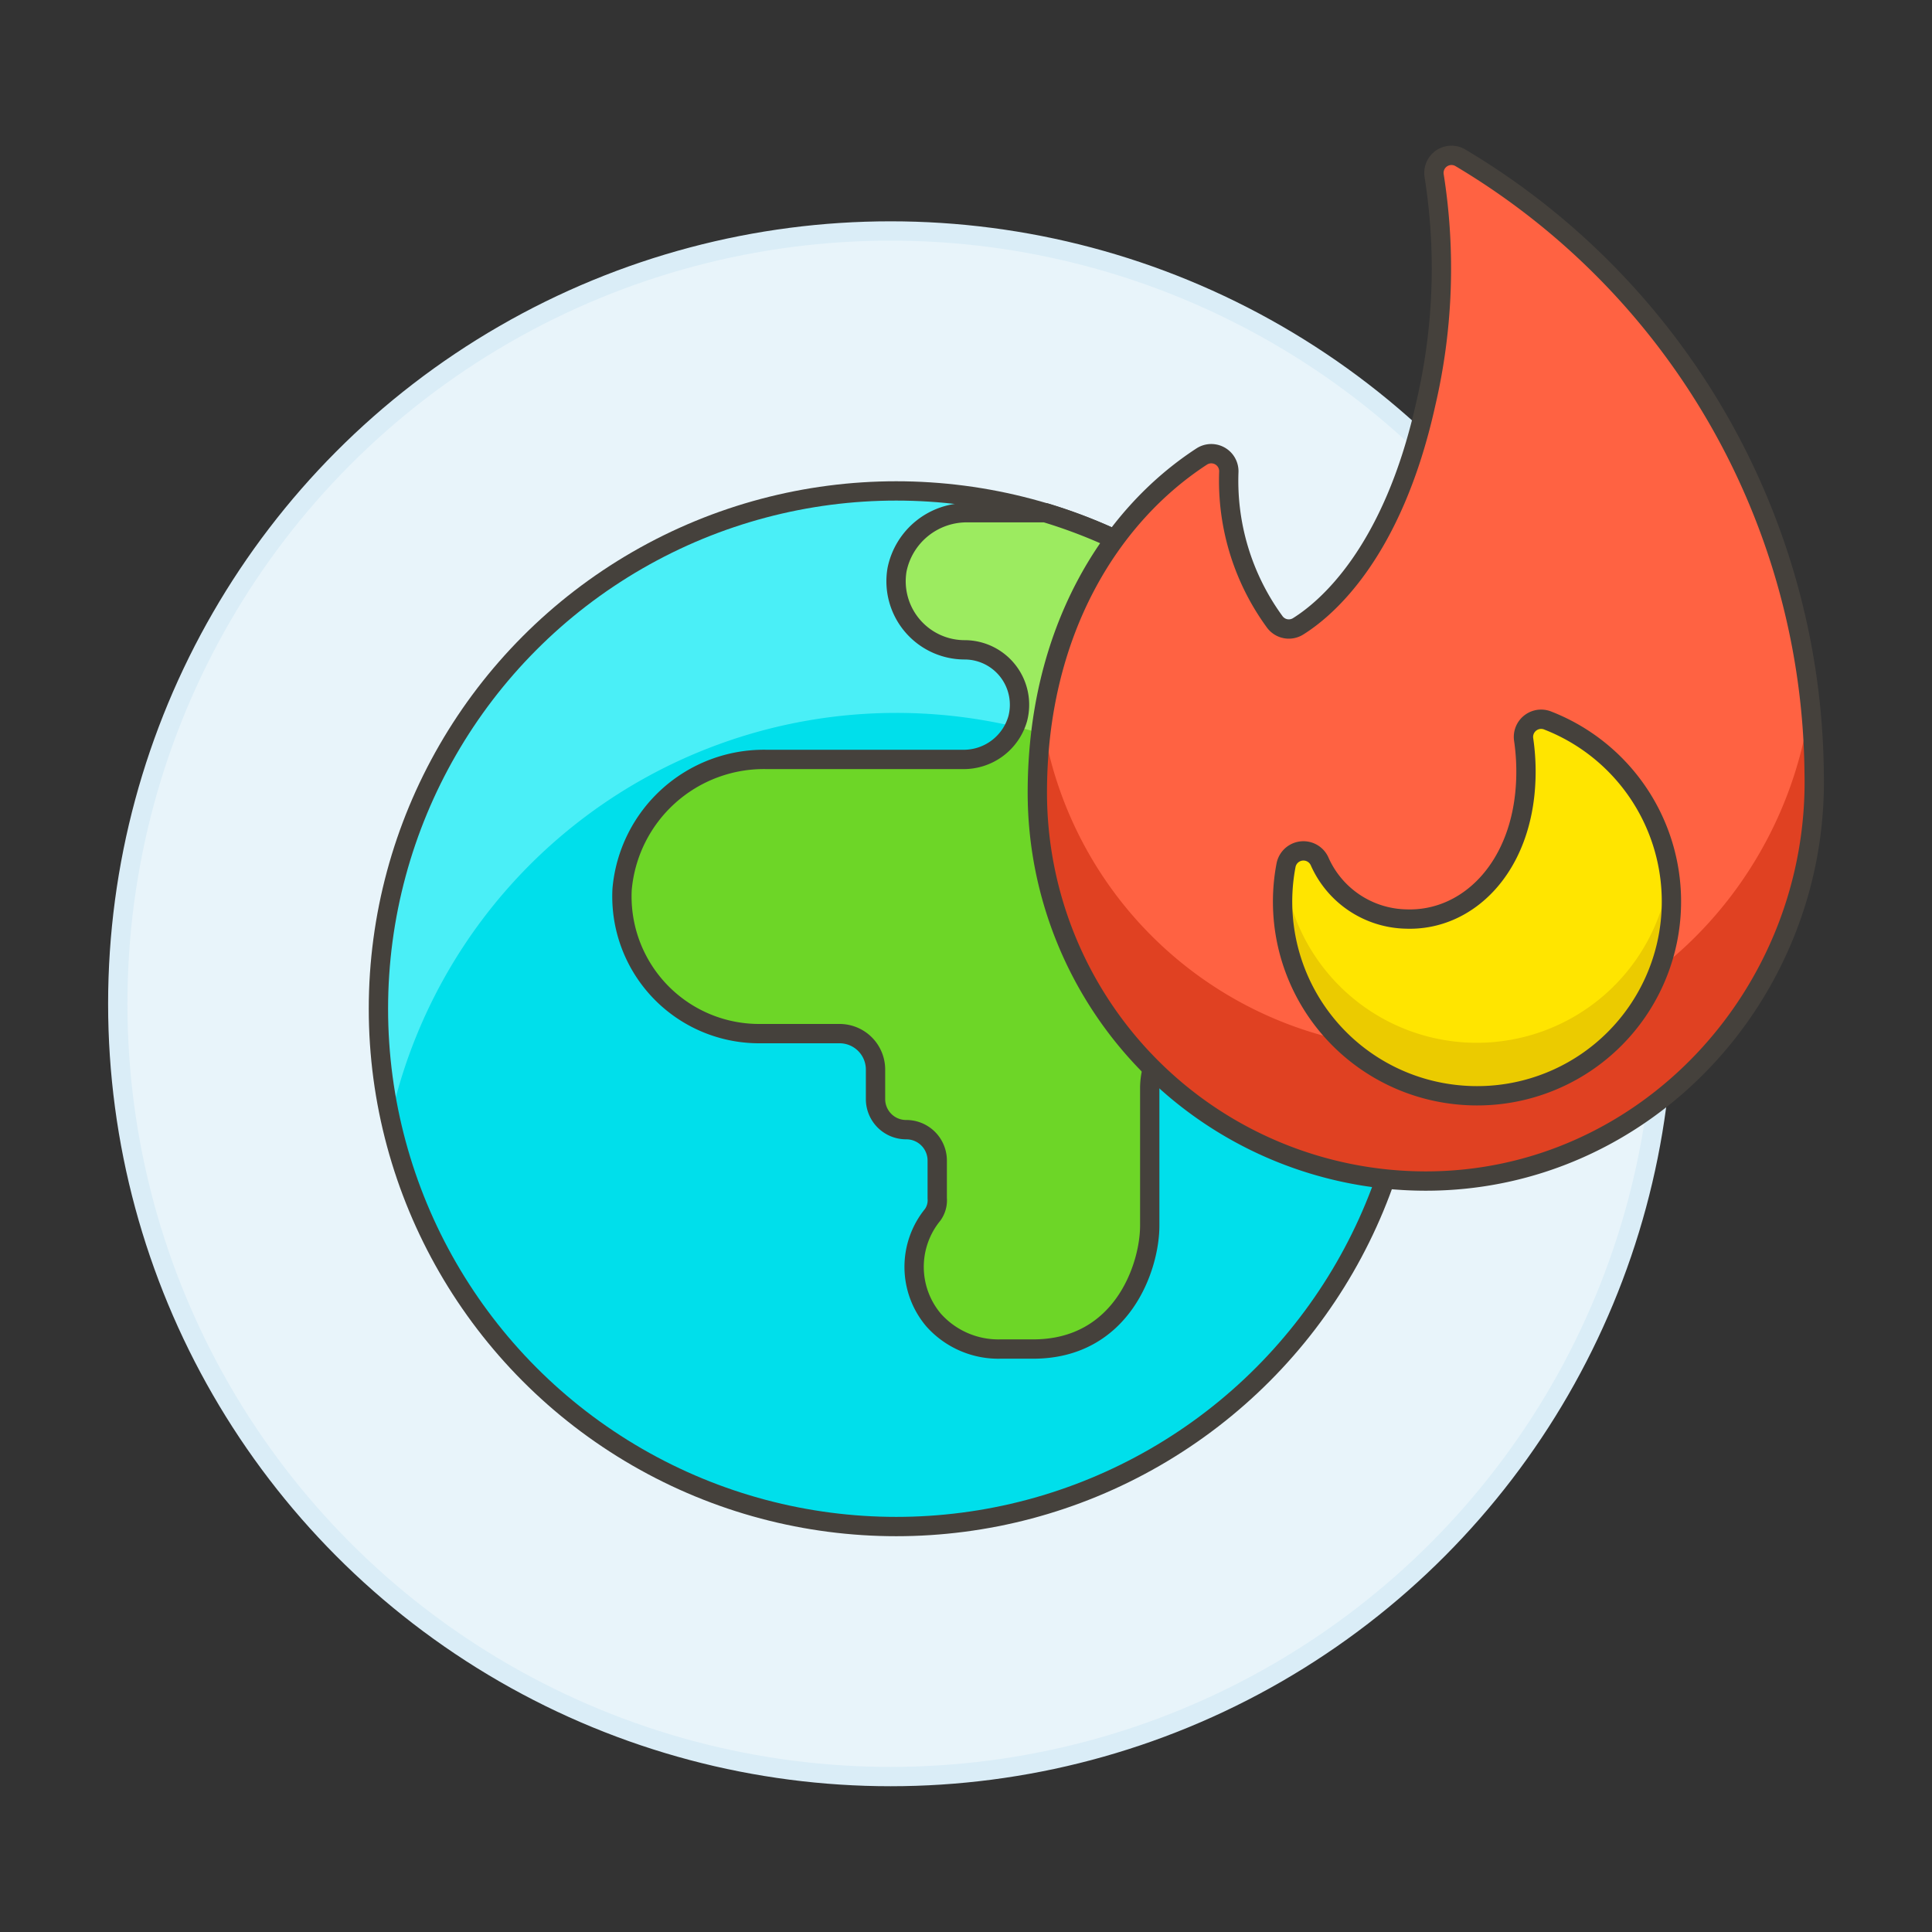 <svg xmlns="http://www.w3.org/2000/svg" viewBox="0 0 100 100"><rect x="0" y="0" width="100" height="100" fill="#333333" stroke="none"/><g class="nc-icon-wrapper"><defs/><circle class="a" cx="46.096" cy="51.955" r="40" fill="#e8f4fa" stroke="#daedf7" stroke-miterlimit="10"/><circle class="b" cx="46.389" cy="52.212" r="26.802" style="" fill="#00dfeb"/><path class="c" d="M46.389 36.9a26.806 26.806 0 0 1 26.189 21.038 26.8 26.8 0 1 0-52.374.018A26.818 26.818 0 0 1 46.389 36.9z" style="" fill="#4aeff7"/><path class="d" d="M70.685 40.883a26.873 26.873 0 0 0-16.579-14.345H50.12a3.682 3.682 0 0 0-3.69 2.952 3.551 3.551 0 0 0 3.5 4.145 2.843 2.843 0 0 1 2.747 3.565 2.912 2.912 0 0 1-2.861 2.108H39.687a7.368 7.368 0 0 0-7.487 6.718 7.1 7.1 0 0 0 7.086 7.474h4.17a1.861 1.861 0 0 1 1.861 1.861v1.51a1.582 1.582 0 0 0 1.577 1.6 1.6 1.6 0 0 1 1.617 1.6v1.951a1.287 1.287 0 0 1-.234.852 4.264 4.264 0 0 0 .046 5.452 4.492 4.492 0 0 0 3.467 1.5h1.688c4.612 0 6.032-4.258 6.032-6.387v-7.1a3.857 3.857 0 0 1 2.073-3.426 5.686 5.686 0 0 0 2.717-4.845.246.246 0 0 0-.244-.241h-2.772a1.42 1.42 0 0 1-1.42-1.42v-1.773a1.42 1.42 0 0 1 1.42-1.42h6.068a3.548 3.548 0 0 0 3.333-2.331z" style="" fill="#6dd627"/><circle class="e" cx="46.389" cy="52.212" r="26.802" fill="none" stroke="#45413c" stroke-linecap="round" stroke-linejoin="round"/><path class="f" d="M52.393 37.571a26.734 26.734 0 0 1 11.29 5.643h3.669a3.548 3.548 0 0 0 3.333-2.331 26.873 26.873 0 0 0-16.579-14.345H50.12a3.682 3.682 0 0 0-3.69 2.952 3.551 3.551 0 0 0 3.5 4.145 2.843 2.843 0 0 1 2.747 3.565 2.436 2.436 0 0 1-.136.4" style="" fill="#9ceb60"/><path class="e" d="M70.685 40.883a26.873 26.873 0 0 0-16.579-14.345H50.12a3.682 3.682 0 0 0-3.69 2.952 3.551 3.551 0 0 0 3.5 4.145 2.843 2.843 0 0 1 2.747 3.565 2.912 2.912 0 0 1-2.861 2.108H39.687a7.368 7.368 0 0 0-7.487 6.718 7.1 7.1 0 0 0 7.086 7.474h4.17a1.861 1.861 0 0 1 1.861 1.861v1.51a1.582 1.582 0 0 0 1.577 1.6 1.6 1.6 0 0 1 1.617 1.6v1.951a1.287 1.287 0 0 1-.234.852 4.264 4.264 0 0 0 .046 5.452 4.492 4.492 0 0 0 3.467 1.5h1.688c4.612 0 6.032-4.258 6.032-6.387v-7.1a3.857 3.857 0 0 1 2.073-3.426 5.686 5.686 0 0 0 2.717-4.845.246.246 0 0 0-.244-.241h-2.772a1.42 1.42 0 0 1-1.42-1.42v-1.773a1.42 1.42 0 0 1 1.42-1.42h6.068a3.548 3.548 0 0 0 3.333-2.331z" fill="none" stroke="#45413c" stroke-linecap="round" stroke-linejoin="round"/><path class="g" d="M62.213 23.621a.909.909 0 0 1 1.391.791 12.371 12.371 0 0 0 2.385 7.788.905.905 0 0 0 1.2.22c1.477-.922 4.9-3.817 6.607-11.508a30.771 30.771 0 0 0 .438-11.8.908.908 0 0 1 1.366-.938A37.448 37.448 0 0 1 93.9 40c.26 11.409-8.751 21.167-20.163 21.131a20.109 20.109 0 0 1-20.045-20.107c0-8.273 3.744-14.3 8.521-17.403z" style="" fill="#ff6242"/><path class="h" d="M53.954 37.325a25.715 25.715 0 0 0-.262 3.7 20.109 20.109 0 0 0 20.043 20.108C85.147 61.169 94.158 51.411 93.9 40q-.041-1.781-.216-3.451c-1.372 9.9-9.675 17.809-19.947 17.776a20.1 20.1 0 0 1-19.779-17" style="" fill="#e04122"/><path class="e" d="M62.213 23.621a.909.909 0 0 1 1.391.791 12.371 12.371 0 0 0 2.385 7.788.905.905 0 0 0 1.2.22c1.477-.922 4.9-3.817 6.607-11.508a30.771 30.771 0 0 0 .438-11.8.908.908 0 0 1 1.366-.938A37.448 37.448 0 0 1 93.9 40c.26 11.409-8.751 21.167-20.163 21.131a20.109 20.109 0 0 1-20.045-20.107c0-8.273 3.744-14.3 8.521-17.403z" fill="none" stroke="#45413c" stroke-linecap="round" stroke-linejoin="round"/><path class="i" d="M80.124 37.3a.915.915 0 0 0-1.263.957 11.476 11.476 0 0 1 .116 2.083c-.157 4.556-3 7.34-6.19 7.229a5.008 5.008 0 0 1-4.487-2.99.917.917 0 0 0-1.738.221A10.045 10.045 0 0 0 75.3 56.651 10.055 10.055 0 0 0 80.124 37.3z" style="" fill="#ffe500"/><path class="j" d="M66.48 45.305a10.219 10.219 0 0 0 .052 3.068A10.057 10.057 0 0 0 86.5 46.659a10.227 10.227 0 0 0-.1-1.409 10.05 10.05 0 0 1-19.917.055" style="" fill="#ebcb00"/><path class="e" d="M80.124 37.3a.915.915 0 0 0-1.263.957 11.476 11.476 0 0 1 .116 2.083c-.157 4.556-3 7.34-6.19 7.229a5.008 5.008 0 0 1-4.487-2.99.917.917 0 0 0-1.738.221A10.045 10.045 0 0 0 75.3 56.651 10.055 10.055 0 0 0 80.124 37.3z" fill="none" stroke="#45413c" stroke-linecap="round" stroke-linejoin="round"/></g></svg>